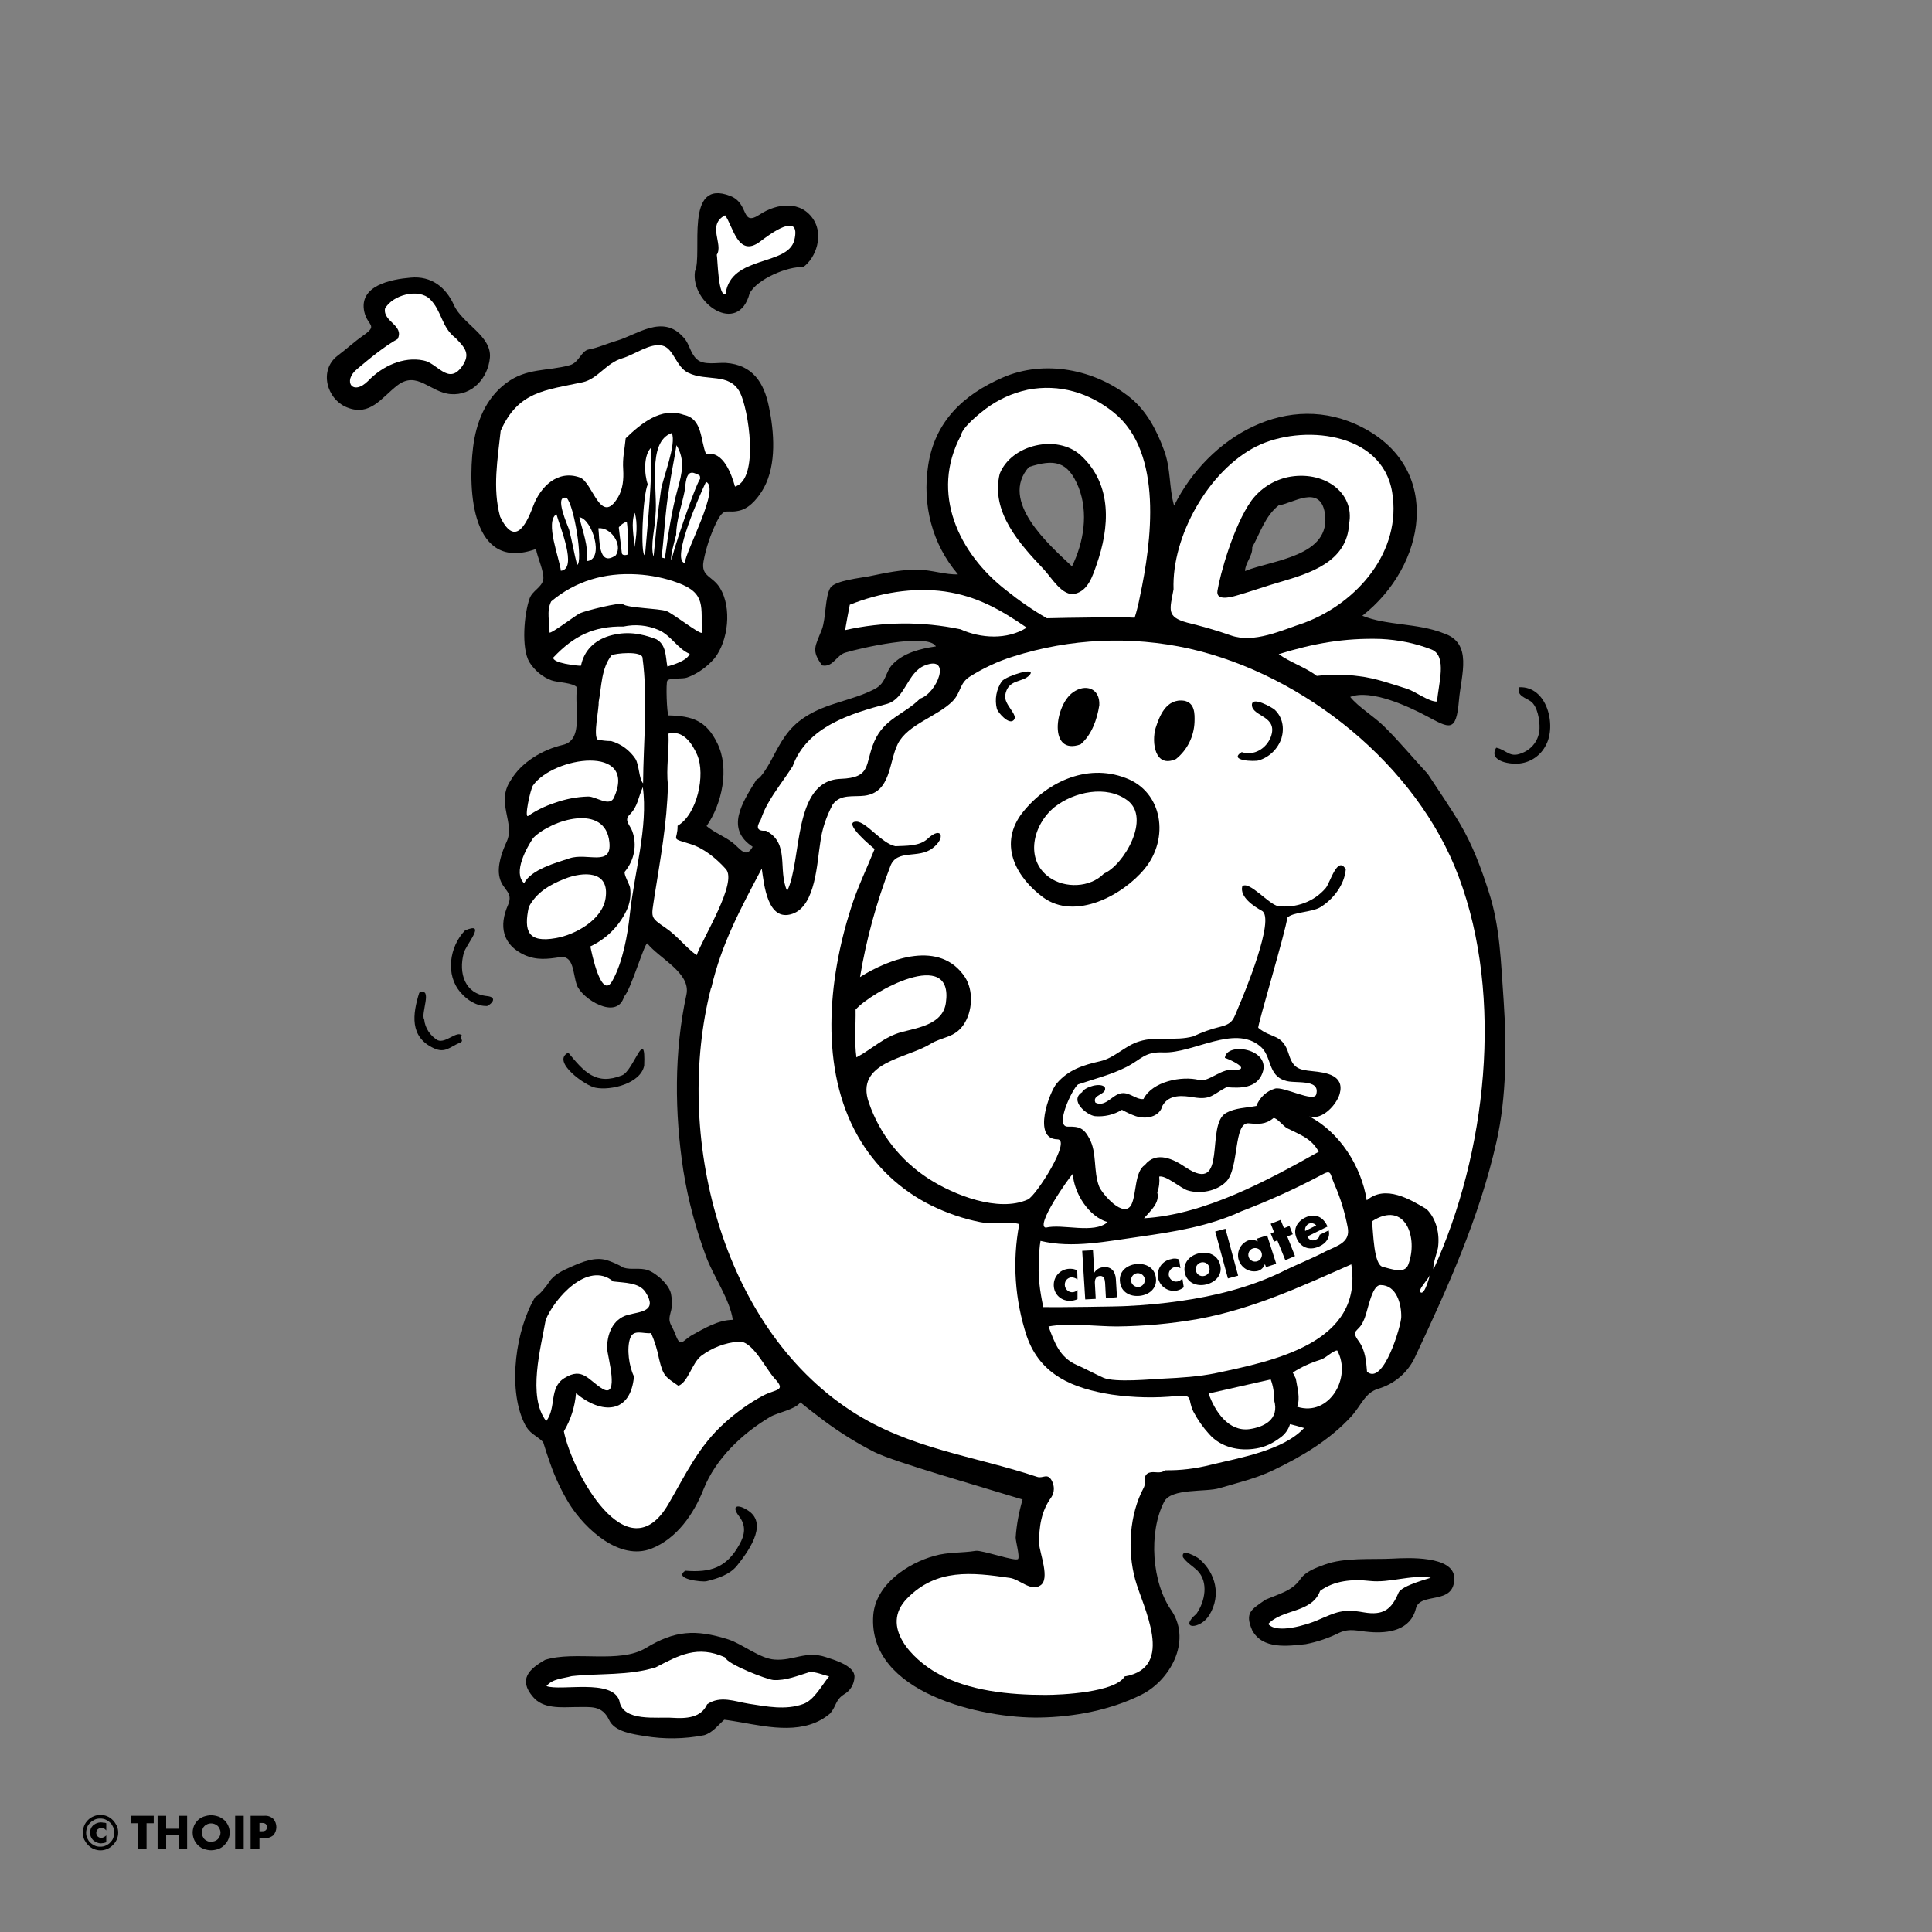 <svg version="1.1" xmlns="http://www.w3.org/2000/svg" xmlns:xlink="http://www.w3.org/1999/xlink" 
	 viewBox="0 0 700 700">
<rect x="0" y="0" width="700" height="700" fill="#808080" stroke="none"/>
<style type="text/css">
	.st0{fill:#FFFFFF;}
</style>
<g id="Outline">
	<path d="M544.8,362.6c-1-13.5-1.2-26.8-5.5-39.8c-2.7-8.4-5.8-16.7-10.3-24.3c-2.6-4.5-8.2-12.8-11.7-18.1
		c-5.3-5.7-10.3-11.8-15.9-17.3c-3.8-3.7-9.1-6.8-12.2-10.6c7.5-2.9,21.2,3.5,27.6,6.9c8.4,4.5,10.8,6.2,11.8-5.6
		c0.8-9.4,5.2-20.9-5.7-24.4c-9.4-3.7-20.4-2.7-29.3-6.3c23.1-18.1,29.3-53.1,0.1-68.2c-26.8-13.9-55.9,3.3-68.3,28.3
		c-1.9-6.5-1.1-13.4-3.7-20.2c-2.6-7.1-6.3-14.2-12.3-19c-12.7-10.2-31-13.8-46.1-7.2c-14.3,6.2-24.6,16-27,31.8
		c-2.2,14.3,1.4,28.5,10.8,39.5c-4.4,0.2-9.6-1.6-14.4-1.7c-6-0.1-12,1.2-17.8,2.4c-3,0.6-12.2,1.5-14,4.1c-2,3.1-1.6,11.1-3.1,15.1
		c-2.4,6.2-4,7.6,0.1,13.1c4,0.8,5.2-3.9,8.6-4.7c4.5-1.4,29.7-7.3,32.6-2.2c-5.5,0.8-11.7,2.3-15.7,6.5c-2.8,2.9-2.1,6.6-6.4,8.9
		c-8.4,4.4-17.3,4.9-25.5,10.3c-6.1,4-8.6,9-11.9,15.2c-0.5,1-4,7.3-5.4,7.2c-5.5,8.8-11.4,18-1.5,24.5c-2.5,4.5-4.5,0.6-7.4-1.6
		s-6.6-3.6-9.3-5.9c5.6-8,8.4-20.9,3.9-30c-4-8.2-9-9.9-17.7-10.1c-0.6-0.6-1-11.9-0.4-12.6c0.9-1.1,5.5-0.5,7.1-1.1
		c3.9-1.4,7.3-3.9,10-7c5-6.4,6.3-18.3,2-25.4c-2.7-4.5-7-4.1-6-9.7c0.9-4.9,2.5-9.6,4.6-14c3.2-6.4,3.6-2.9,9.1-4.6
		c3.5-1.1,6.5-5,8.2-8.1c4.6-8.5,3.7-20.2,1.8-29.3c-1.8-8.8-5.9-15.2-15.6-15.9c-3.1-0.2-8.1,1-10.6-1.4s-2.6-5.8-4.9-8
		c-7.5-8.4-16.8-0.7-24.2,1.4c-3.4,1-6.6,2.5-9.9,3.1c-2.9,0.5-3.5,4.7-6.9,5.7c-8.3,2.3-15.6,0.9-23.1,6.5s-10.9,14.3-12,23.3
		c-1.9,15.5-0.6,45.3,22.8,36.8c0.4,2.8,3.2,8.7,2.6,11.2c-0.6,2.8-3.9,3.9-4.9,6.7c-2,5.5-3.1,18-0.1,23.1c1.9,3,4.7,5.4,8,6.6
		c2.1,0.8,7.9,0.8,9.3,2.6c-1.2,6.9,2.7,19-5.2,20.8c-7.3,1.7-15.1,6.3-18.9,12.9c-5.4,8,1.7,15.4-1.4,22.1c-1.7,3.7-3.6,8.9-2.6,13
		c1.1,4.7,5.1,5.2,3.1,9.9c-3.4,7.7-2.1,14.5,5.9,18.2c4.4,2,8.4,1.5,12.9,0.8c5.1-0.7,4.6,5.9,6.1,10.1c1.8,5,14.6,13,17.1,4.2
		c2.4-2.3,7.3-19.1,8.4-19.3c4.5,5.6,15.9,10.7,14.2,18.6c-4.5,20.7-4.3,42.9-1.1,63.8c1.7,10.6,4.5,21,8.2,31
		c2.6,7.1,8.7,15.7,9.7,23c-5.4,0.1-10.1,3-14.7,5.5c-3.5,2-4.2,4.8-6,0c-1.5-4.1-3-4.1-1.8-8.3c0.6-2,0.6-4.1,0.2-6.1
		c-0.3-3.5-5.3-8-8.5-9.1c-2.9-1-5.9,0-8.8-0.9c-2-1.2-4.1-2.1-6.3-2.8c-4.3-1.1-8.6,0.7-12.5,2.4c-3.1,1.4-6.4,2.8-8.2,5.7
		c-0.7,1.1-3.6,4.9-4.9,5.2c-7.1,11.7-10.1,32.8-4.2,45.5c2,4.4,4.3,4.5,7,7.2c0.8,2.6,1.6,5.1,2.5,7.6c1.8,5.2,4.2,10.3,7.1,15
		c5.6,8.8,18,20.5,29.6,16c9.2-3.6,15.4-12.6,18.9-21.5c4.4-11.1,14-20.2,24.1-26.2c2.9-1.7,9-2.6,11-5.3c2.8,2.3,5.7,4.5,8.6,6.7
		c5.8,4.3,11.9,8.1,18.2,11.3c7.1,3.6,39.5,12.8,53.7,17.2c-1.3,4.5-2.2,9.1-2.5,13.8c0,1.3,1.5,6.7,0.9,7.7
		c-0.7,1.2-13.2-3.3-15.4-2.9c-4.9,0.8-10,0.4-14.9,1.8c-9.8,2.7-21.3,10.4-22.2,21.5c-2.1,28.4,39.9,37.5,60.3,37.1
		c12.5-0.2,25.7-2.7,36.9-8.3c10.2-5.1,18.1-19,11.1-30.1c-7.5-10.3-8.6-28.8-2.9-39.8c2.6-5,15.1-3.4,20-4.9
		c6.7-2,13.3-3.5,19.7-6.6c10.4-5,20.3-10.9,28.1-19.4c3.7-4.1,4.9-8.5,9.7-10c5.8-1.7,10.7-5.8,13.3-11.3
		c12-25.5,23.4-50.7,29.6-78.2C545.9,397.3,545.9,379.1,544.8,362.6z M388.4,205.2c-8.3-7.8-26.5-23.7-15.6-36
		c9.1-2.9,14.1-2.3,18,7.4C394.4,185.8,392.7,196.4,388.4,205.2z M451.1,206.9c0.1-3.1,2.8-5.4,2.6-8.6c2.9-5.2,4.7-11.4,9.6-15.2
		c4.9-0.6,14.9-7.8,16.7,2.7C482.6,201.7,460.8,202.9,451.1,206.9z"/>
	<path d="M197.5,601.4c10.8-3.4,27,1.5,36.5-4.3c10.4-6.3,17.9-6.9,29.9-3.1c5.2,1.7,11.5,7,16.8,7.3c6.8,0.5,11.2-3.3,18.5-0.9
		c2.7,0.9,10.6,3.1,10.4,7.2c-0.1,2.6-1.5,5-3.8,6.3c-3.2,2.1-2.6,4-5,6.9c-9.1,7.8-21.8,5.1-32.5,3.2c-2-0.3-3.9-0.7-5.9-0.9
		c-2.3,2-4.2,4.7-7.3,5.6c-7.1,1.4-14.5,1.5-21.6,0.3c-4.2-0.7-10.8-1.5-12.8-5.8c-2.6-5.4-6.4-4.7-12.2-4.7
		c-5.2,0.1-11.8,0.7-15.4-3.7C187.7,608.5,191.7,604.7,197.5,601.4"/>
	<path d="M151.9,359.7c5.1-2.2,0.4,7.6,1.8,9.7c0.3,3.1,2.2,5.9,4.9,7.5c3,1.2,7-3.7,8.8-1.7c-1.5,0.8,1.2,1.8-0.8,2.6
		c-3.6,1.5-5.3,3.9-9.4,2C148.3,375.7,149.5,367.4,151.9,359.7"/>
	<path d="M122.3,128.9c3.2-2.4,6.1-5.1,9.4-7.4c5.4-3.8,1.5-3.3,0.3-8.5c-2.1-9.5,9.6-11.8,16.8-12.4c7.5-0.7,12.8,3.5,15.7,10
		c3.1,6.8,13.7,11.1,13,19c-0.7,7.4-6.4,13.8-14.2,13.2c-7.5-0.6-12.2-8.7-19.4-3.1c-5.7,4.4-9.8,11.3-18.2,7.9
		C118.3,144.6,115.5,134.1,122.3,128.9"/>
	<path d="M168.5,337.1c8.1-3.4,0.3,5.1-0.5,8.3c-1.9,7.2,0.4,14.7,8.5,15.5c3.7,0.4,1.9,2.7,0,3.6c-3.8,0.1-7.2-2.1-9.6-4.9
		C161.3,353.3,162.8,343,168.5,337.1"/>
	<path d="M205.9,381.4c5.7,6.9,10,12,19.5,8.2c4.2-1.7,8.6-18.2,8-3.5c-1.3,6.5-12.1,9.1-17.6,8
		C212.3,393.6,199.5,384.5,205.9,381.4"/>
	<path d="M248.3,569.1c9.1,0.7,14.9-1,19.6-9.5c2-3.5,2.5-6.8-0.1-10.2c-3.1-4-0.4-4.6,3.4-2c7.4,5-0.7,15.5-4.2,19.9
		c-2.6,3.2-6.9,4.6-11,5.6C254.4,573.3,243.8,572.1,248.3,569.1"/>
	<path d="M251.8,98.3c2.9-6.2-4.1-33.9,12.8-27.3c7,2.7,3.7,11.3,10.7,6.7c6.2-4.1,15.1-5.2,19.6,2.1c3.3,5.4,1,13.4-3.9,17
		c-5.5-0.4-16.7,4.3-19.4,9.5C267.5,121.8,250.1,109.9,251.8,98.3"/>
	<path d="M433.5,584.7c3.1-4.4,4.5-11.5,0.3-15.7c-1.7-1.6-3.8-2.8-5.2-4.8c-0.8-3.6,5.3,0.1,5.9,0.6c6,5.2,8,13.2,3.7,20.3
		C434.9,590.6,426.8,590.4,433.5,584.7"/>
	<path d="M458.5,579.6c4.9-2.1,9.7-3.2,12.6-7.4c2-2.9,5.6-4.1,8.8-5.3c7.3-2.7,17.1-1.8,24.8-2.2c5.3-0.3,22-1.1,22.2,7
		c0.2,10.2-12.4,4.9-13.9,11.1c-1.9,7.8-9.8,9.1-16.8,8.5c-4.2-0.3-7.1-1.5-11,0.3c-3.8,1.9-7.9,3.3-12.1,4.1
		c-6.5,0.7-15.6,2-19.4-5C450.9,584.2,453.4,583.2,458.5,579.6"/>
	<path d="M542.1,270.9c3.8,0.8,4.8,3.8,9.2,2c3.8-1.4,6.4-4.9,6.5-9c0.1-2.9-0.7-8-3.2-9.8c-1.8-1.3-5.2-2-4.2-5.1
		c10.2-0.5,13.6,13.9,9.7,21c-1.8,3.6-5.3,6.1-9.3,6.6C548,277.1,539,276.1,542.1,270.9"/>
	<path d="M30,664c0-0.9,0.2-1.7,0.5-2.5c0.6-1.5,1.9-2.8,3.4-3.4c1.6-0.7,3.4-0.7,5,0c0.7,0.3,1.4,0.8,2,1.4c0.6,0.6,1,1.3,1.4,2
		c0.7,1.6,0.7,3.4,0,5c-0.3,0.7-0.8,1.4-1.4,2c-0.6,0.6-1.3,1.1-2,1.4c-1.6,0.7-3.4,0.7-5,0c-0.7-0.3-1.4-0.8-2-1.4
		c-0.6-0.6-1-1.3-1.4-2C30.2,665.7,30,664.8,30,664z M31.2,664c0,0.7,0.1,1.4,0.4,2c0.3,0.6,0.6,1.2,1.1,1.6c0.5,0.5,1,0.8,1.6,1.1
		c0.6,0.3,1.3,0.4,2,0.4c0.7,0,1.4-0.1,2-0.4c0.6-0.3,1.2-0.6,1.6-1.1c0.5-0.5,0.9-1,1.1-1.6c0.5-1.3,0.5-2.7,0-4
		c-0.3-0.6-0.6-1.2-1.1-1.6c-0.5-0.5-1-0.8-1.6-1.1c-0.6-0.3-1.3-0.4-2-0.4c-0.7,0-1.4,0.1-2,0.4c-0.6,0.3-1.2,0.7-1.6,1.1
		c-0.5,0.5-0.9,1-1.1,1.6C31.4,662.6,31.2,663.3,31.2,664z M38.5,660.6v2.6l-0.2-0.2c-0.2-0.2-0.4-0.4-0.7-0.5
		c-0.3-0.1-0.6-0.2-0.9-0.2c-0.5,0-0.9,0.2-1.3,0.5c-0.7,0.7-0.7,1.8,0,2.6c0.3,0.3,0.8,0.5,1.3,0.5c0.3,0,0.6-0.1,0.8-0.2
		c0.3-0.1,0.5-0.3,0.8-0.5l0.2-0.2v2.5l-0.3,0.1c-0.3,0.1-0.6,0.2-0.8,0.2c-0.3,0-0.5,0.1-0.8,0.1c-0.5,0-1-0.1-1.5-0.3
		c-0.5-0.2-0.9-0.5-1.3-0.8c-1.1-1.1-1.5-2.7-0.9-4.2c0.2-0.5,0.5-0.9,0.8-1.2c0.4-0.3,0.8-0.6,1.3-0.8c0.5-0.2,1-0.3,1.5-0.3
		c0.3,0,0.6,0,0.9,0.1C37.8,660.4,38.1,660.4,38.5,660.6L38.5,660.6z"/>
	<path d="M53.1,660.6v9.4H50v-9.4h-2.6v-2.7h8.3v2.7H53.1z"/>
	<path d="M60.2,662.6h4.5v-4.7h3.1V670h-3.1v-5h-4.5v5h-3.1v-12.1h3.1L60.2,662.6z"/>
	<path d="M69.8,664c0-0.9,0.2-1.7,0.5-2.5c0.3-0.7,0.8-1.4,1.4-2c0.6-0.6,1.3-1,2.1-1.3c0.9-0.3,1.8-0.5,2.7-0.5
		c0.9,0,1.8,0.2,2.7,0.5c0.8,0.3,1.5,0.8,2.1,1.3c2.5,2.4,2.6,6.4,0.1,8.9c-0.6,0.7-1.4,1.2-2.2,1.5c-0.9,0.3-1.8,0.5-2.7,0.5
		c-0.9,0-1.8-0.2-2.7-0.5C71.4,669,69.8,666.6,69.8,664L69.8,664z M73.1,664c0,0.5,0.1,0.9,0.3,1.3c0.2,0.4,0.4,0.8,0.7,1.1
		c0.3,0.3,0.7,0.5,1.1,0.7c0.4,0.2,0.9,0.2,1.3,0.2c0.9,0,1.8-0.3,2.4-0.9c0.3-0.3,0.6-0.7,0.7-1.1c0.2-0.4,0.3-0.9,0.3-1.3
		c0-0.5-0.1-0.9-0.3-1.3c-0.2-0.4-0.4-0.8-0.7-1.1c-1-0.9-2.4-1.2-3.7-0.7c-0.4,0.2-0.8,0.4-1.1,0.7c-0.3,0.3-0.6,0.7-0.7,1.1
		C73.2,663.1,73.1,663.5,73.1,664z"/>
	<path d="M88.3,657.9V670h-3.1v-12.1H88.3z"/>
	<path d="M94,670h-3.2v-12.1h5c1.2-0.1,2.3,0.3,3.2,1.1c1.5,1.7,1.5,4.3,0,6c-0.9,0.7-2,1.1-3.2,1H94V670z M94,663.5h1
		c1.2,0,1.7-0.5,1.7-1.5s-0.6-1.5-1.7-1.5h-1V663.5z"/>
</g>
<g id="Colour">
	<path class="st0" d="M207.1,607.3c10.1-1.1,20.6-0.1,30.5-3.2c8.5-4.4,15.1-8.1,25.1-3.6c0.8,2.5,15.1,8,17.5,8.2
		c4.5,0.3,8.9-1.6,13.2-2.9c2.2-0.1,4.9,1.1,7,1.6c-2.6,3.1-5.4,8.6-9.4,10c-6.4,2.3-13.2,0.9-19.7-0.1c-5.1-0.8-10.3-3.1-15.1,0.2
		c-2.2,5-7.8,5.2-12.5,4.9c-5.6-0.4-18.1,1.6-19.3-6.2c-2.6-8.1-21.2-3.4-26.4-5.3C200.2,608.2,203.9,608.2,207.1,607.3"/>
	<path class="st0" d="M197.7,478.3c3-7.7,15.3-21.7,24.5-14c3.9,0.5,9.4,0.3,11.7,3.9c4.5,7-1.9,7-6.4,8.2
		c-5.6,1.5-7.7,7.3-7.5,12.4c0.1,2.5,4.6,18.1-1.7,14.4c-5.2-3.2-7.2-8-13.8-3.9c-5.7,3.5-2.8,10.7-6.6,15.6
		C191,506,196,488.2,197.7,478.3"/>
	<path class="st0" d="M129.4,133.7c4.4-3.7,9.7-8.1,14.7-10.9c2.4-5-5.4-6.2-4.6-11c2.7-4.9,12.1-7.5,16.3-3.4
		c4.4,4.4,4.1,10.2,9.3,14.1c3.1,3.3,5.7,5.6,2.2,10.4c-4.9,6.7-8.8-1.4-13.9-2.3c-7.3-1.5-14.9,2.1-19.9,7.3
		C127.8,143.7,124,138.1,129.4,133.7"/>
	<path class="st0" d="M204.3,518.6c2.5-4.2,4-8.9,4.4-13.8c9.3,7.8,19.8,7.5,21-6.1c-1.8-3.6-2.7-10.1-1.4-13.8
		c1.2-3.5,4.9-1.5,7.6-1.9c1.3,3,2.3,6.2,2.9,9.4c1.5,6.2,2.2,6.4,7,9.7c3.5-1.3,4.9-8.2,8.2-10.8c4-3,8.7-4.8,13.6-5.2
		c5-0.5,9.7,9.7,13.1,13.4c4.3,4.6,0.4,3.7-4.3,6.2c-5,2.7-9.6,6-13.8,9.8c-9.5,8.5-14.1,18.6-20.4,29.4
		C227.3,570.6,207.2,533.2,204.3,518.6"/>
	<path class="st0" d="M191.6,328.6c2.7-5.1,7.2-7.9,13-10.2c6.6-2.6,16.4-3.2,14.8,7.1c-1.2,7.8-11,13.2-18,14.4
		C191.3,341.7,189.7,337.4,191.6,328.6"/>
	<path class="st0" d="M193.2,303.6c6.7-6.7,26.2-12.7,27.6,1.6c0.9,9-8,3.6-14.5,5.8c-4.8,1.6-13.8,4-16.4,9
		C185.7,316.2,190.9,307,193.2,303.6"/>
	<path class="st0" d="M193.1,284.6c7.4-10.5,37.9-15,29.4,4.3c-1.6,3.7-6.6-0.4-9.4-0.3c-4.1,0.1-8.2,0.9-12.1,2.3
		c-3.4,1.1-6.7,2.7-9.6,4.7C189.8,296.8,192.2,285.9,193.1,284.6"/>
	<path class="st0" d="M181.4,156.1c6.3-14.3,16.1-14.7,29.7-17.6c5.5-1.2,8.5-7,14.4-8.7c4.4-1.3,10.1-5.6,14.4-4.6s4.9,7.7,9.5,9.9
		c6.6,3.2,14.9-0.2,18.7,7.1c3,5.7,7.2,31.4-1.8,34.1c-1.2-4.3-4.2-13.1-10.5-11.8c-2.1-5.1-1.2-12.8-8.1-14.2
		c-8.2-2.9-15.5,3.2-21,8.5c-0.4,4.3-1.2,7-0.9,11.4c0.2,3.4-0.1,7-1.9,10c-6.3,10.6-9.1-5.5-13.8-7.2c-8.1-2.9-14.3,3.4-16.9,10.3
		c-3,8.1-7,14.3-12,3.9C178.4,176.9,180.3,166.5,181.4,156.1"/>
	<path class="st0" d="M213.9,342.9c5.7-2.7,10.2-7.1,13-12.8c1.3-2.6,1.8-5.5,1.4-8.4c-0.1-1.1-2.5-5.1-1.9-5.9
		c3.4-4.1,4.5-9.6,2.7-14.6c-0.7-2.1-3.1-3.9-1.1-5.9c3.2-3.2,3.1-6.1,4.9-10.1c2,14.3-3.2,31.6-4.7,46.1c-0.8,7.5-2.6,17.4-6.3,24
		C217.9,362.7,214.3,345,213.9,342.9"/>
	<path class="st0" d="M200.5,238.2c7.4-7.8,14.6-11.4,25.4-11.2c4.2-0.9,8.6-0.5,12.6,1.2c4.6,1.9,7.1,7,11.4,8.7
		c-1,2.5-5.8,3.9-8.1,4.6c-0.7-3.6-0.3-7.8-4-9.9c-5.7-2.2-11-3-17.1-1.2c-5.2,1.6-9.1,5.2-10.2,10.8
		C209.2,241.3,199.9,240.2,200.5,238.2"/>
	<path class="st0" d="M199.7,217.9c8.8-7.4,19.4-10.5,31.1-9.8c5.1,0.3,10.1,1.3,14.9,3.1c10.3,3.8,8.2,8.9,8.6,18.1
		c-1.2,0.3-10.6-7.1-12.8-7.9c-3-1-14.1-1.1-15.8-2.5c-1-0.8-13.7,2.4-15.6,3.3c-1.5,0.7-10.3,7.4-11,7
		C199.2,225.5,197.9,221.5,199.7,217.9"/>
	<path class="st0" d="M201.6,186.3c1.2,4.4,7.8,19.9,1.6,20.5C202.8,202.5,197.3,189,201.6,186.3"/>
	<path class="st0" d="M216.9,254.4c1.1-5.7,0.9-12.2,4.7-17c1.2-0.7,11.2-1.7,11.2,1c2,15.1,0.3,30.3,0.2,45.4
		c-1.5-1.5-1.4-6.7-2.8-8.9c-2.1-3.1-5.2-5.4-8.8-6.4c-1.6,0-3.2-0.2-4.8-0.5C214.8,266.8,217.1,256.6,216.9,254.4"/>
	<path class="st0" d="M205.3,180.4c2.8,2.8,6,23.4,3.8,24.3c-1.1-4.2-1.8-8.6-2.9-12.8C205.8,190.6,200.5,179.1,205.3,180.4"/>
	<path class="st0" d="M242,284.5c-0.7-6.2,0.5-12.4,0.2-18.7c5.3-1.4,8.6,3.6,10.4,7.7c3.1,7.2,0,21.6-7.1,25.7
		c0.1,5.5-3,4.3,4.6,6.6c4.9,1.5,9.5,5.3,12.9,9.1c4.3,4.8-8.3,24.8-10.6,31.2c-4-2.9-7-7-11.1-9.8c-6-4.1-5.3-3.7-4.2-11.4
		C239.2,311.6,241.7,298.2,242,284.5"/>
	<path class="st0" d="M209.9,187.4c4.6,0.5,9.3,15.4,2.7,15.9C213.3,197.8,211.1,192.6,209.9,187.4"/>
	<path class="st0" d="M216.8,191.4c4.3-0.5,9,5.7,6.3,9.8C216.6,205.7,217.3,195.1,216.8,191.4"/>
	<path class="st0" d="M224.2,191.1c0.7-1,1.8-1.7,2.9-2.1c0.6,4,0.2,8,0.4,11.9c-0.7,0.3-2.1,0.4-2.2-0.5
		C224.9,197.3,224.6,194.2,224.2,191.1"/>
	<path class="st0" d="M230,185.8c1.1,4,0.6,8.4-0.1,12.4C229.7,194.3,228.5,189.3,230,185.8"/>
	<path class="st0" d="M234.7,175.5c-1.3-3.6-1.6-10.7,1.3-13.4c0.2,13.1-1.2,26.1-2.3,39.1C231.9,201.6,232.9,179.1,234.7,175.5"/>
	<path class="st0" d="M237.5,186.5c0.9-8.4-3.3-26.4,5.9-29.6c1.8,3.9-3.2,16.2-3.9,20.6c-1.2,8.1-1.9,16.1-2.7,24.2
		C235.5,197.5,237.4,191.3,237.5,186.5"/>
	<path class="st0" d="M242.4,177.2c0.7-5.3,1.9-10.6,2.7-15.9c3.2,5.3,2,10.2,0.5,15.6c-2.3,8.3-3.5,16.8-4.7,25.4l-1.2-0.3
		C240.7,193.7,241,185.4,242.4,177.2"/>
	<path class="st0" d="M245,193.7c0-5.1,2-10.5,3-15.5c0.5-2.3,0.2-8.2,3.8-6.7c1.8,0.8,1.8,0.5,1.9,1.9c-2.1,3.1-11,29.5-10.3,29.6
		C242.4,202.7,244.7,195,245,193.7"/>
	<path class="st0" d="M255.8,174.6c5.3,2.1-7.3,24.8-7.7,29.4C242.9,202.9,254.1,178.1,255.8,174.6"/>
	<path class="st0" d="M287.2,277.6c5.2-14.3,21-19.1,34.3-22.6c6.6-2,7.2-11.4,13.6-13.9c9.9-3.9,4.4,10.1-1.7,12
		c-5.8,5.8-13,7.2-16.6,15.5s-0.8,13.2-12.3,13.6c-17.4,0.7-13.8,29.5-19.3,40.6c-3.5-7.7,1.1-17.3-7.7-21.8
		c-3.1,0.2-3.7-1.1-1.9-3.9c0.7-2.1,1.5-4,2.6-5.9C280.8,286.5,284.3,282.2,287.2,277.6"/>
	<path class="st0" d="M310,365.8c5.7-6.5,35.7-23,32.7-2.4c-1.1,7.6-9.7,8.9-15.9,10.5c-6.5,1.7-10.8,6.2-16.5,9.2
		C309.5,377.4,310.1,371.6,310,365.8"/>
	<path class="st0" d="M259.7,92.3c2.5-3.8-3.7-10.8,3-14.3c2.9,3.8,4.6,15.5,12.6,9.6c3.4-2.6,15.1-11.4,12.5-0.6
		c-2.4,9.5-23,5.4-24.9,19.4C260.2,108.1,260,93.4,259.7,92.3"/>
	<path class="st0" d="M307.9,219.1c10.7-4.3,22.9-6.4,34.4-4.8c11.7,1.7,20.2,6.6,29.7,13.1c-7.1,4.5-16.7,3.9-24,0.6
		c-13.8-2.9-28-2.8-41.8,0.3C306.7,225.3,307.3,222.2,307.9,219.1"/>
	<path class="st0" d="M379.9,480.6c7.7-1.4,17,0,24.8,0c9.9-0.1,19.7-1,29.4-2.7c20-3.7,37.1-11.7,55.5-19.8
		c4.5,28.5-28.3,35-49,39.4c-6.2,1.3-12.9,1.7-19.2,2c-4.3,0.2-17.4,1.5-21.6-0.3c-2.7-1.2-7.4-3.7-9.8-4.7
		C384,491.8,382.1,486.6,379.9,480.6"/>
	<path class="st0" d="M388.7,425.3c0.4,6.9,5.7,15.5,12.6,17.5c-5,4.4-16.3,0.5-22.4,2C375,444.2,387.2,426.8,388.7,425.3"/>
	<path class="st0" d="M465.6,391.5c-6.4-1.9-4.7-9-9.1-12.5c-9.5-7.8-24.1,2.7-35,2.3c-6.8-0.3-7.9,2.5-13.4,5.3
		c-5.5,2.8-11.6,4.3-17.5,6.3h0c-2,1.4-8.7,15.4-3.7,15.3c4.1-0.1,5.8,0.5,7.8,4.3c2.8,5.1,1.4,11.7,3.5,17.3
		c0.9,2.5,9.1,12.2,11.8,6.5c1.8-3.9,1.1-11.8,4.8-14.2c4.2-5.3,10.6-2,14.7,0.8c15.7,10.5,7-15.6,14.8-19.7
		c3.3-1.8,7.2-1.8,10.9-2.5c1.2-3.1,3.7-5.4,6.8-6.3c3.2-0.8,14.1,5.2,14.9,2.1C478.5,390.6,468.8,392.8,465.6,391.5z M457.4,388.8
		c-2.1,5.6-8.1,5.5-13,5.1c-5,2.6-5.6,4.7-11.8,3.7c-4.1-0.7-9-1.2-11.4,3c-1.1,4.2-6,5-9.7,3.8c-1.7-0.6-3.4-1.4-5-2.3
		c-2.9,1.8-6.4,2.6-9.8,2.3c-3-0.4-9.4-5.7-4.6-8.7l0-0.1c1.1-1.8,6.6-3.5,8.2-1.7c1,2.8-4.8,2.6-3.4,5.6c3.1,1.6,5.6-1.9,8.1-3
		c3.7-1.7,6.2,2,9.3,1.7c3.2-6.4,13.9-8.5,20.2-6.9c3.6,0.9,8.2-4.7,13.2-3.6c6-0.4-3.5-4.4-3.9-4.4c0,0,0,0,0,0c0,0,0,0,0,0
		C444.3,377.4,460.7,379.9,457.4,388.8z"/>
	<path class="st0" d="M382.1,292.4c7-5.5,18.8-8.1,26.4-2.4c8.6,6.4-1.3,23.4-8.5,26.5c-5.1,5.2-14.2,5.4-19.8,1.4
		C371.2,311.5,374.2,298.8,382.1,292.4"/>
	<path class="st0" d="M419.3,432c0.7-1.8,0.9-3.8,0.7-5.7c2.4-0.6,7.9,4.3,10.3,5c4.5,1.4,10.5,0.3,13.9-3.1
		c4.9-4.8,2.6-21.8,8.3-21.2c3.4,0.3,6,0.5,8.9-1.9c1.2-0.2,3.6,3,5,3.7c4.8,2.4,8.8,3.7,11.4,8.5c-18.7,10.5-41.4,22.8-63.3,24.1
		C416.8,438.7,420.3,435.9,419.3,432"/>
	<path class="st0" d="M403.6,149.5c-8.9-7.2-19.8-10.5-31.2-8.3c-5.6,1.2-10.9,3.6-15.5,7.1c-1.7,1.3-8.3,6.5-8.7,9.4
		c-11.3,21-0.8,42.9,16.4,56.2c4.6,3.7,9.5,7.1,14.7,10.1c7.2-0.2,28.4-0.5,31.8-0.2c0.8-2.5,1.4-5,1.9-7.6
		C417.2,196.5,421.6,164.1,403.6,149.5z M397.3,204.6c-1.4,4-3,9.3-7.7,10.5s-8.7-6-11.5-8.9c-8.7-9.2-19.2-20.7-15.9-34.5
		c4.2-10.7,20.9-14.5,29.4-6.7C403.2,175.7,402,191.2,397.3,204.6z"/>
	<path class="st0" d="M460.4,499.8c0.9,2.4,1.3,4.9,1.2,7.4c2.2,7.3-4,9.9-8.9,10.6c-7.5,1-12.5-6.3-14.8-12.9L460.4,499.8"/>
	<path class="st0" d="M478.3,576.4c5.2-3.8,11.8-4.3,18-3.6c7.3,0.8,14.5-2.3,22.1-1.2c0.1,0.2-10.5,2.7-11.7,5.5
		c-2.5,6-5.5,8.3-12.5,7.1c-7.8-1.4-10-0.1-17,2.9c-3.8,1.6-14.5,5-17.7,1.3C464.6,582.9,475.3,584.5,478.3,576.4"/>
	<path class="st0" d="M469.5,499.5l-1.1-2.2c3.1-2,6.4-3.5,9.9-4.6c2-0.5,4.6-3.4,6.2-3.4c5.4,9.8-2.9,24.1-14.5,20.4
		C471.2,506.4,470,502.8,469.5,499.5"/>
	<path class="st0" d="M494,478.6c1.6-3,2.8-13,6.2-13c5.8,0,7.6,6.9,7.5,11.6c0,2.9-6.4,25-12.4,19.8c-0.3-3.7-0.6-7.7-2.9-10.9
		C489.1,481.6,492.2,482.9,494,478.6"/>
	<path class="st0" d="M528.5,317.6c-15.1-40.4-56-73.2-97.6-82.6c-21.2-4.7-43.2-3.7-63.9,2.9c-5.5,1.7-10.8,4.2-15.7,7.3
		c-3.7,2.4-3.1,5.7-6.1,8.8c-5.5,5.6-16.3,8.4-19.9,15.5c-3.3,6.6-2.4,17.6-12.1,18.8c-4,0.5-8.7-0.7-11.5,3.2
		c-2.3,4.3-3.9,9-4.5,13.8c-1.2,7.1-1.6,22.9-10.1,25.8c-9.1,3.1-10.3-10.9-11.1-16.4c-7.6,14.4-14.6,27.2-18.3,43.3l-0.1,0
		c-13.5,52.8,3.4,122.3,50.8,153.2c21.2,13.8,44.3,16.2,67.4,23.9c2.1,0.7,3.7-1.6,5.3,1.4c1,1.9,1,4.2-0.2,6
		c-3.6,4.9-4.5,10.7-4.4,16.8c0.1,3.2,4.2,13.1,0.3,15.2c-3.3,2.2-7.4-2.3-10.9-2.8c-13.8-2-26.6-3.5-37.3,7.5
		c-9.8,10.1,1.9,21.9,10.9,27c11.4,6.5,26.4,7.9,39.2,7.9c5.9,0,25.3-0.9,28.8-6.7c18.6-3.2,6.5-25.2,3.8-35.1
		c-2.9-10.6-2.1-23.6,3.1-33.3c1-1.9-0.6-4.4,1.9-5.4c2-0.7,4,0.6,5.8-0.9c5.6,0.1,11.2-0.6,16.7-2c10.2-2.5,26.1-5.1,33.7-13.3
		c-1.7-0.5-3.4-1-5.1-1.4c-0.6,2-1.9,3.8-3.7,5c-2.5,1.9-5.4,3.3-8.5,3.8c-6.2,1.1-12.9-0.4-17.1-5.2c-2.2-2.4-4.1-5.1-5.7-8.1
		c-2.3-4.7,0.2-6.2-6-5.7c-7.8,0.8-15.7,0.6-23.5-0.5c-14-2.2-26-7-30.9-21.2c-4.3-13.1-5.3-27-2.7-40.6c-4.4-1.2-9.6,0.2-14.1-0.7
		c-6.2-1.2-12.2-3.3-17.9-6.1c-11.1-5.5-20.3-14.2-26.4-24.9c-14-24.5-10.9-56.8-2.6-82.7c2.3-7.4,5.7-14.3,8.6-21.5
		c-0.6-0.4-12.1-9.9-6.6-9.9c3.6,0,9.1,7.9,14.1,8.9c3.8-0.2,8.7,0.1,11.7-2.7c5.1-4.8,6.7-0.3,1.8,3.4c-5.1,4-12.9,0.2-15.3,6.5
		c-5,13-8.7,26.4-11,40.2c10.8-6.8,29-13.5,38,0c3.2,4.9,2.8,12.5-0.5,17.3c-3.3,4.8-7.8,4.3-12.1,7c-8.7,5.3-27.3,6.6-22.2,21.2
		c3.9,11.4,11.6,21.1,21.7,27.6c9,5.8,25.2,12.3,35.9,7.5c3-1.3,16-21.8,10.7-21.8c-9.2-0.1-2.9-17.2-0.2-20.3
		c4.2-4.9,9.5-6.6,15.7-8c5.3-1.2,8.9-5.6,14.2-7.2c6.3-2,13,0,19.5-1.8c3.2-1.5,6.5-2.7,9.9-3.5c4.8-1.2,4.7-3,6.6-7.3
		c1.9-4.4,13.4-32,8.4-34.7c-2.9-1.6-8.1-5-7.1-8.9c2.5-2.1,9.7,6.7,13,7.2c6.5,0.8,13-1.6,17.2-6.5c1.6-1.8,4.3-12.1,7.3-6.8
		c-0.5,5.6-4.5,10.8-9.2,13.7c-3.2,1.9-9.9,1.7-12,3.8c-0.4,4.4-11,39.6-10.5,39.9c4.8,4,8.7,2,11,9.4c1.6,5.2,3.5,5.8,8.6,6.3
		c5.1,0.5,11.7,1.5,9.9,8.2c-1.1,3.9-6.3,9.7-11,8.2c10.9,5.7,18.8,17.9,20.8,30.4c6.8-5.8,15.8-0.3,21.7,3.2
		c3.6,3.6,4.8,9.1,4.1,14c-0.2,1.3-2.1,6.5-1.6,7.8C538.5,418,545,361.5,528.5,317.6z M388.7,250.9c4.5-3.3,9.9-1.6,9.6,4.6
		c-0.8,5.1-2.7,10.7-6.8,14.2C379.8,273.9,382.1,255.6,388.7,250.9z M361.2,256.9c-0.9-3.5-0.2-7.2,1.8-10.1
		c1.8-2,12.6-5.3,10.1-2.3c-2.5,3-7.9,1.3-8.9,7.4c-0.5,3.5,4.9,7.1,3.1,9S361.6,258.1,361.2,256.9z M414.7,314.8
		c-7.8,9.5-25.1,18.9-36.8,10.3c-9.3-6.9-16.1-18.4-8.1-29.8v0c8.6-11.5,23.6-19,38.1-13.4C421.3,286.9,423.8,303.8,414.7,314.8z
		 M432.8,261.6c-0.2,5.2-2.6,10.1-6.7,13.4c-7.7,3.5-8.9-6.1-7.4-11.2c1.3-4,3.7-10.9,10.4-9.9C432.9,254.7,432.9,258.5,432.8,261.6
		z M464.3,267.5c-1.3,3.8-4.3,6.8-8.2,8c-1.4,0.5-11.3,0.2-6.2-3v0c4.4,1.5,8.9-1.3,10.5-5.4c2.9-7.7-6.5-7.4-6.8-11.5
		c-0.3-3.7,7.4,0.8,8.2,1.5C464.7,259.8,465.4,263.7,464.3,267.5z"/>
	<path class="st0" d="M504.4,178.3c-3.7-22.1-33-24.6-49.1-16.6c-17.4,8.7-30.8,32.6-30.1,51.8c-1.3,7.3-2.8,10,5,12.1
		c5.3,1.3,10.6,2.8,15.7,4.6c8.5,3,18.3-1.8,26.8-4.6C491.8,218.4,508,199.7,504.4,178.3z M488.8,189.8
		c-0.7,13.8-14.2,17.9-25.1,21.1c-5.2,1.5-10.2,3.3-15.4,4.8c-3,0.9-7.7,1.9-7.2-1.6c0.9-5.7,5.7-23.4,12.3-32.7
		c3.2-4.3,7.8-7.3,13.1-8.5C479.5,170.2,491,178.4,488.8,189.8z"/>
	<path class="st0" d="M497.1,442.5c12.1-7.8,16.9,6.1,13.1,15.8c-1.3,3.4-6.3,1.4-9.2,0.7C497.7,458.2,497.6,446.7,497.1,442.5"/>
	<path class="st0" d="M463.3,237c12.7-3.9,23.7-5.9,37-5.5c6.2,0.3,12.4,1.5,18.3,3.8c6,2.3,2.4,13,2.1,18.9
		c-3,0.1-7.8-3.6-10.8-4.6c-5.8-1.8-11.5-3.9-17.5-4.6c-5.1-0.7-10.2-0.7-15.3-0.1C472.9,241.7,467.6,240.1,463.3,237"/>
	<path class="st0" d="M518.1,461.8c0,0.2-1.8,7.3-3.3,6.5S517.9,463.2,518.1,461.8"/>
	<g>
		<path class="st0" d="M454,452.3c-1.3,0.4-2,1.8-1.6,3.1s1.8,2,3.1,1.6s2-1.8,1.6-3.1S455.3,451.9,454,452.3z"/>
		<path class="st0" d="M412,461.3c-1.4,0.2-2.3,1.4-2.2,2.8c0.2,1.4,1.4,2.3,2.8,2.2c1.4-0.2,2.3-1.4,2.2-2.8
			C414.6,462.1,413.4,461.2,412,461.3z"/>
		<path class="st0" d="M435.2,457.4c-1.3,0.3-2.2,1.6-1.9,3s1.6,2.2,3,1.9s2.2-1.6,1.9-3S436.6,457.1,435.2,457.4z"/>
		<path class="st0" d="M473.6,443.8c-0.6,0.6-0.9,1.4-0.7,2.2l4-2C476,443,474.5,442.9,473.6,443.8z"/>
		<path class="st0" d="M488.3,444.7c-1-5.3-2.6-10.6-4.8-15.6c-1.8-4.1-0.9-5.5-4.9-3.3c-9.4,5-19,9.3-28.9,13.1
			c-11.6,5.4-24.3,7.4-36.9,9.2c-11.6,1.6-24.2,4.3-35.8,1.5c-0.4,2.2-0.5,4.4-0.5,6.5h0c-0.6,5.9,0.3,11.8,1.5,17.5
			c5.1,0.1,27.7-0.2,30.3-0.4c6.4-0.3,12.9-0.9,19.2-1.8c12.6-1.8,25.1-4.9,36.6-10.4c5.3-2.7,10.9-4.8,16.2-7.6
			C485,451.2,489.3,450,488.3,444.7z M390.4,470.7c-0.8,0.4-1.8,0.6-2.7,0.6c-3.2,0.1-5.8-2.3-5.9-5.5c0,0,0-0.1,0-0.1
			c-0.1-3.2,2.4-5.9,5.7-6c0.1,0,0.2,0,0.3,0c0.9,0,1.8,0.2,2.5,0.6l0.1,3.3c-0.6-0.5-1.3-0.7-2-0.8c-1.4,0-2.6,1.1-2.6,2.6
			c0,0,0,0.1,0,0.1c0,1.4,1.1,2.6,2.5,2.7c0.1,0,0.2,0,0.2,0c0.7,0,1.4-0.3,1.9-0.8V470.7z M400.7,470.4l-0.3-5.6
			c-0.1-1.3-0.4-2.6-1.9-2.5c-1.5,0.1-1.9,1.4-1.8,2.7l0.3,5.6l-3.8,0.2l-1.1-17.6l3.9-0.2l0.5,8.1h0c0.7-1.2,2-1.9,3.4-2
			c2.8-0.2,4.2,1.6,4.4,4.3l0.4,6.6L400.7,470.4z M413,469.5c-3.5,0.4-6.8-1.3-7.2-5c-0.5-3.7,2.3-6.1,5.8-6.5
			c3.5-0.4,6.8,1.3,7.2,5v0C419.3,466.7,416.5,469.1,413,469.5z M426.4,467.6c-3.1,0.6-6.1-1.4-6.8-4.5c0,0,0-0.1,0-0.1
			c-0.6-3.2,1.5-6.2,4.7-6.8c0.1,0,0.2,0,0.3-0.1c0.9-0.2,1.8-0.1,2.6,0.2l0.5,3.2c-0.6-0.4-1.4-0.5-2.1-0.4
			c-1.4,0.3-2.4,1.7-2.1,3.1c0.3,1.4,1.7,2.4,3.1,2.1c0.7-0.1,1.3-0.5,1.8-1.1l0.5,3.2C428.2,467,427.3,467.4,426.4,467.6z
			 M437,465.4c-3.4,0.8-6.9-0.6-7.7-4.2s1.7-6.3,5.1-7.1c3.4-0.8,6.8,0.6,7.7,4.2C443,461.9,440.4,464.6,437,465.4z M444.9,463.2
			l-4.6-17l3.7-1l4.6,17L444.9,463.2z M458.7,459.1l-0.4-1.1c-0.4,1.2-1.4,2.2-2.6,2.5c-3.1,0.7-6.2-1.2-7-4.4
			c-0.6-2.7,0.8-5.5,3.4-6.6c1.2-0.4,2.5-0.3,3.6,0.3l-0.3-1l3.7-1.2l3.3,10.3L458.7,459.1z M465.7,456.6l-2.9-7.2l-1.2,0.5l-1.2-3
			l1.2-0.5l-1.2-3l3.6-1.4l1.2,3l2-0.8l1.2,3l-2,0.8l2.8,7.1L465.7,456.6z M478.2,451.5c-3.2,1.6-6.5,0.9-8.2-2.4
			c-1.7-3.4-0.3-6.3,2.8-7.9c3.4-1.7,6.4-0.5,8,2.8l0.2,0.4l-7.3,3.6c0.4,1.1,1.6,1.7,2.7,1.3c0.2-0.1,0.3-0.1,0.5-0.2
			c0.7-0.3,1.2-0.9,1.2-1.7l3.3-1.6C482.1,448.3,480.4,450.5,478.2,451.5z"/>
	</g>
</g>
</svg>
